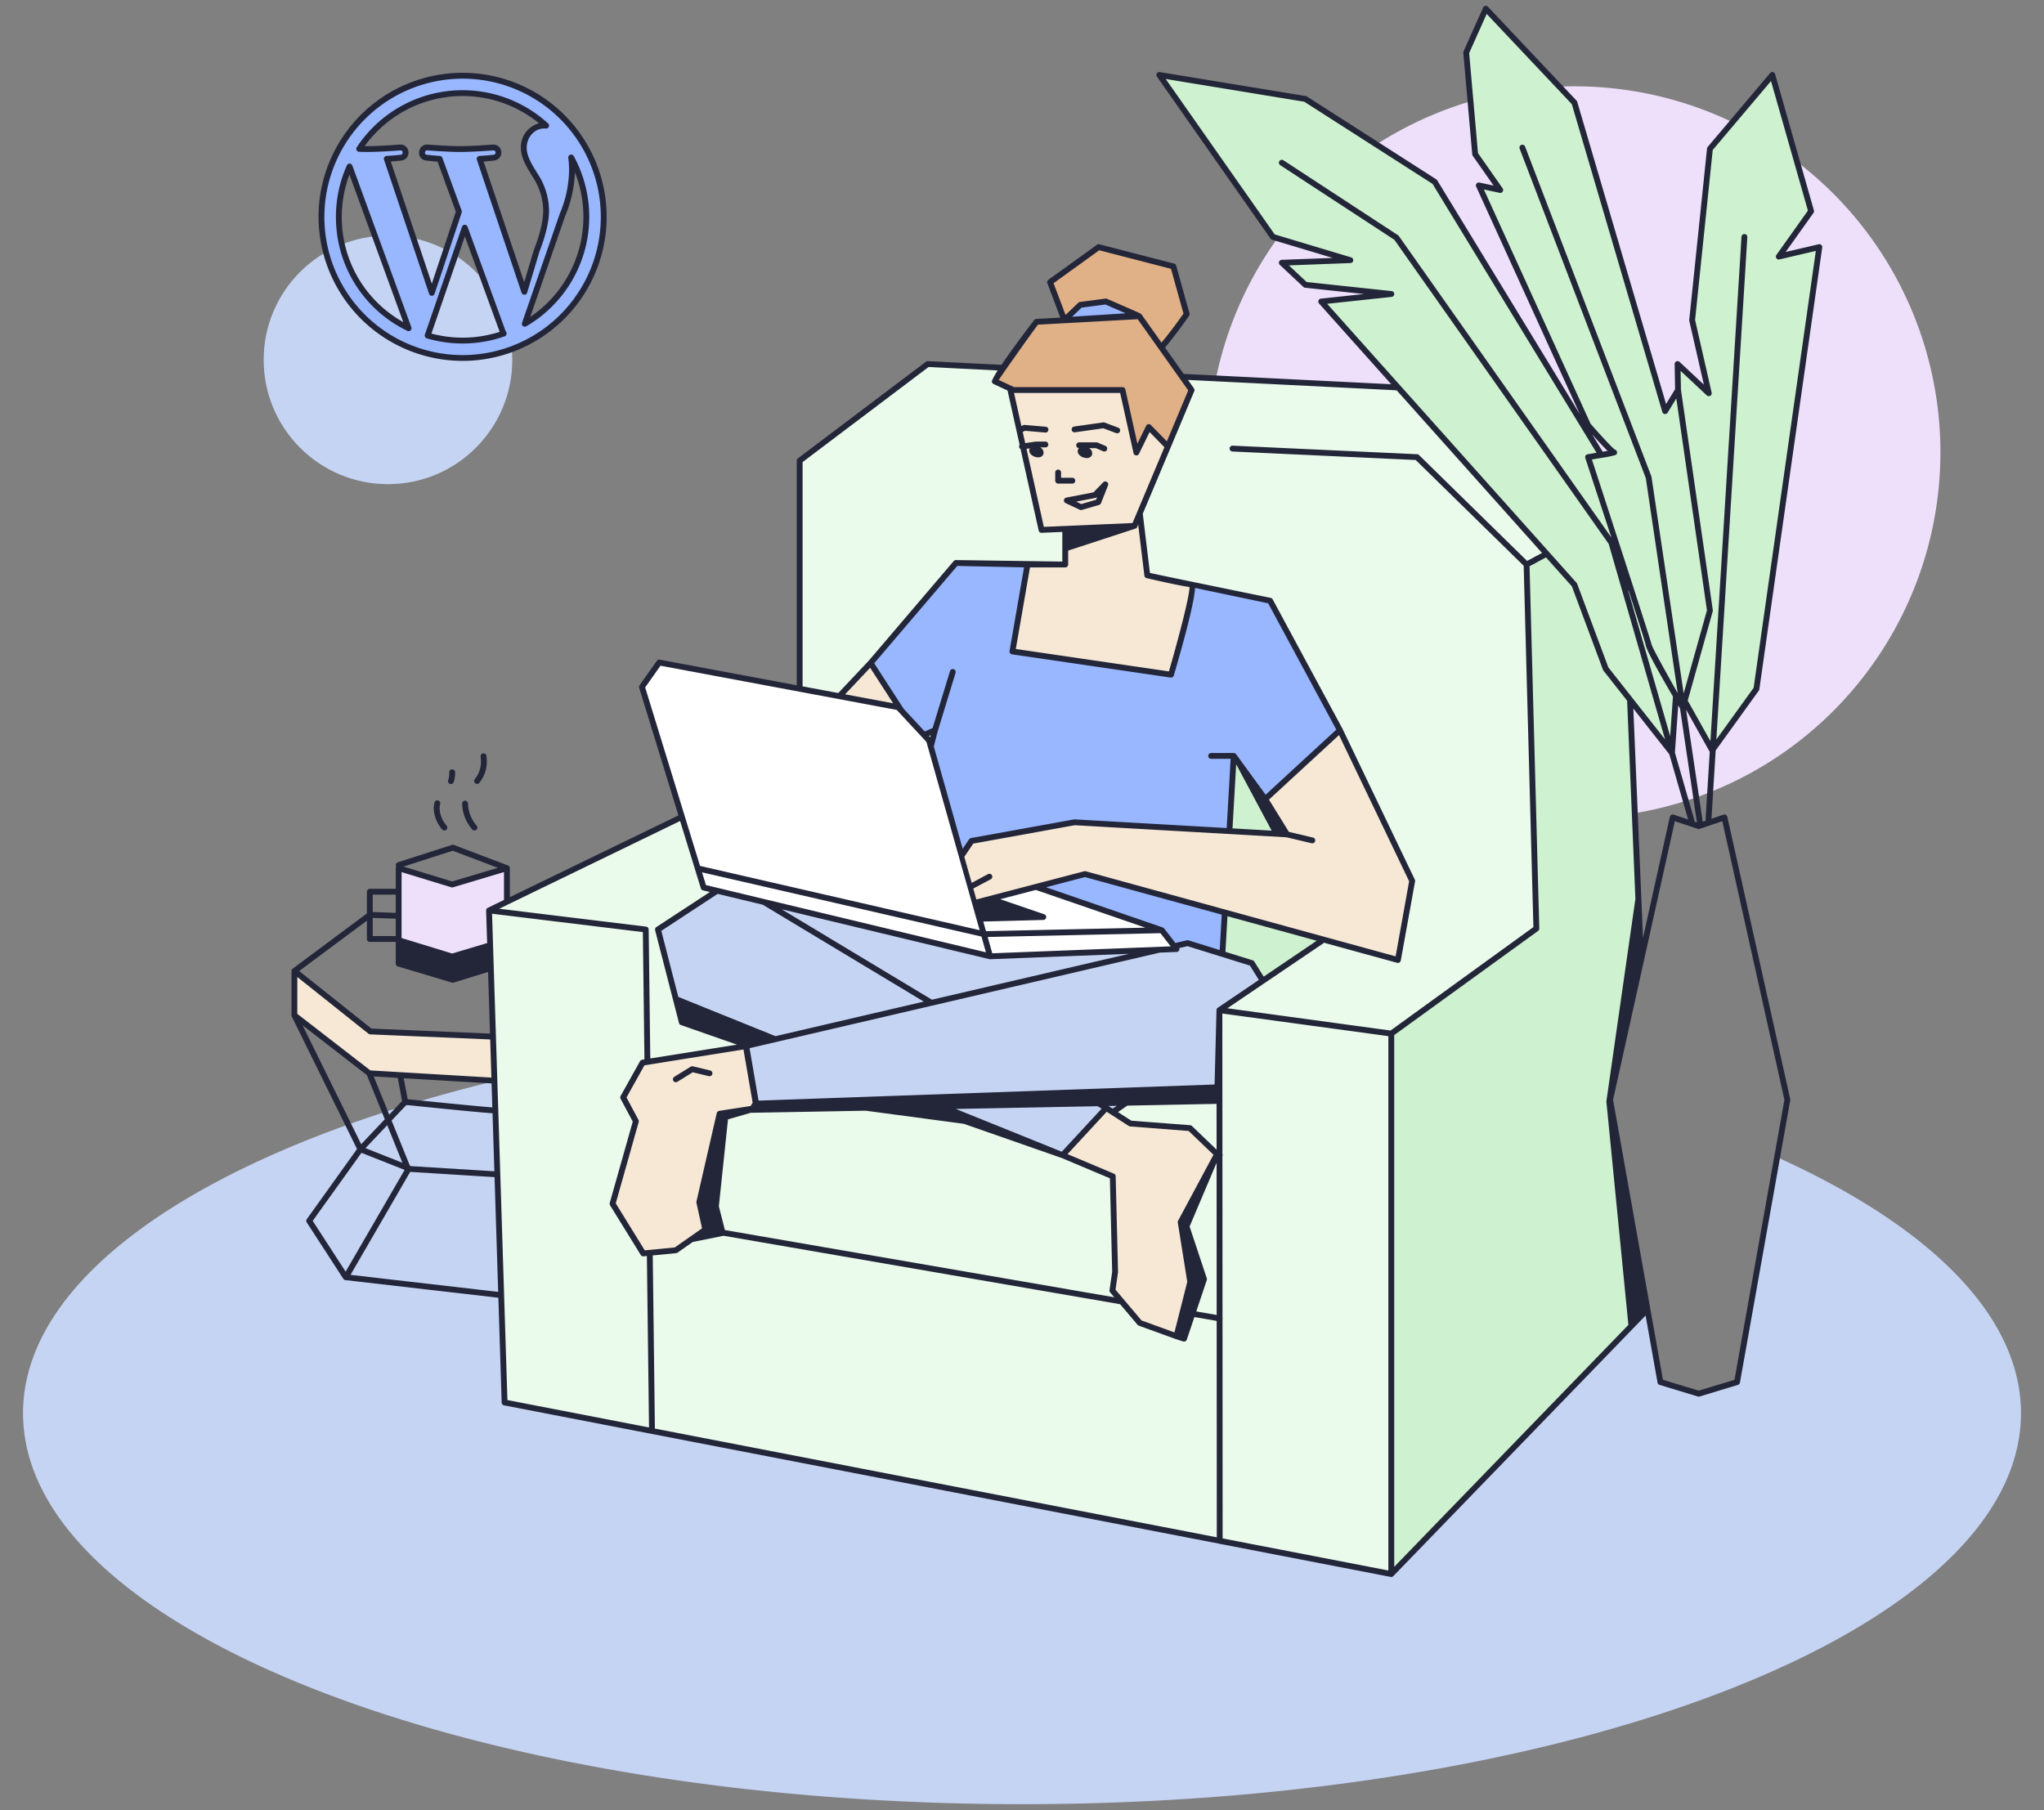 <svg xmlns="http://www.w3.org/2000/svg" viewBox="0 0 700 620"><rect x="0" y="0" width="700" height="620" fill="#808080" stroke="none"/><rect width="700" height="620" opacity="0"/><path d="M136.533,297.344l18.327,5.6,18.742-5.6v32.7H136.533ZM664.524,154.9A125.34,125.34,0,1,0,539.185,280.24,125.34,125.34,0,0,0,664.524,154.9Z" fill="#eee0fa"/><circle cx="132.869" cy="123.254" r="42.571" fill="#C6D4F4"/><path d="M692.11,484.022c0,73.95-153.16,133.9-342.11,133.9S7.89,557.972,7.89,484.022c0-47.99,64.51-90.09,161.44-113.73,52.43-12.78,114.35-20.17,180.67-20.17a825.727,825.727,0,0,1,126.47,9.45,622.481,622.481,0,0,1,75.11,16.26l-.18.83,12.8,71.81,4.43,24.89,13.13,3.98,13.12-3.98,13.73-77.01C660.63,419.852,692.11,450.492,692.11,484.022Z" fill="#C6D4F4"/><polygon points="564.2 448.472 476.47 539.112 172.81 480.352 169.33 370.292 167.48 311.822 273.86 260.232 273.86 157.772 317.69 124.682 476.47 132.582 507.52 134.722 555.57 175.812 561.95 329.092 551.58 375.832 551.4 376.662 564.2 448.472" fill="#eafaeb"/><path d="M418.444,365.841l-19.97,9.406-11.366-.879s33-124.529,31.336-126.128,36.841,72.218,36.841,72.218ZM551.4,376.662l.18-.83,10.37-46.74-6.38-153.28-32.77,17.53,3.35,124.69-49.68,35.98v185.1l87.73-90.64Zm50.118-140.7,21.54-151.324-13.874,3.242,11.058-15.542L606.962,25.68,585.59,50.965,579.5,109.64l5.705,25.052-10.7-10.01,2.066,114.8,9.8,17.486ZM397.04,25.68l38.876,55.464,26.535,7.964-23.468.875,8.056,7.563,29.432,3.152-24,2.564,86.715,97.025,10.733,28.784,22.672,28.791,1.919-27.618-8.365-46.53-16.717-26.185-58.1-95.28L447.039,33.885ZM505.19,52.794l8.591,12.281-7.331-1.566,37.406,82.15s7.984,9.172,8.864,9.253-8.864,1.658-8.864,1.658,20.3,61.619,20.743,64.258,11.695,21.439,11.695,21.439l9.3-33.157-10.92-75.526-4.423,7.222L539.185,35.145,508.843,3l-6.721,15Z" fill="#cef2cf"/><polygon points="408.073 200.1 434.967 205.753 458.889 250.102 433.291 273.691 422.508 258.9 418.444 330.04 304.915 308.911 320.201 250.102 314.582 252.504 298.145 227.093 327.373 192.822 351.889 193.344 408.073 200.1" fill="#98b7ff"/><path d="M393.813,122.89c4.587-3.668,12.575-15.3,12.575-15.3l-4.549-16.346-25.589-6.61-16.642,12,7.146,18.917Z" fill="#e0b086"/><path d="M340.7,130.624c1.493-3.776,14.259-20.4,14.259-20.4L390.13,108.3l17.939,25.281-8.115,19.362h-11.43Z" fill="#e0b086"/><polygon points="428.71 329.866 406.712 323.015 398.281 324.98 250.195 302.057 225.332 318.362 233.496 350.124 256.273 358.077 255.421 358.276 259.198 380.137 316.272 379.027 363.881 395.651 372.59 386.241 372.995 386.52 385.757 377.675 416.697 377.073 417.608 356.413 437.028 343.26 428.71 329.866" fill="#c6d4f4"/><polygon points="389.668 108.05 378.723 103.262 369.96 104.41 364.521 109.64 389.668 108.05" fill="#98b7ff"/><polygon points="397.878 318.598 329.923 295.189 318.163 253.593 307.6 242.217 225.75 226.906 219.846 235.268 240.972 303.971 339.067 327.534 402.914 325.043 397.878 318.598" fill="#fff"/><path d="M168.848,355.03l.537,15.1-42.912-2.54-25.65-19.865V332.545l25.826,20.727Zm51.209,8.934-6.639,11.9,4.35,8.158-7.984,28.259,10.5,17.019,11.164-1.091,10.082-7.066-2.051-9.4,6.95-30.285,12.764-1.982-3.634-21.2ZM364.808,181.137v12.207H351.889l-5.166,29.772,54.306,7.955S410.1,200.1,408.073,200.1s-15.167-3.058-15.167-3.058l-2.575-21.229,9.623-22.867-6.532-6.677-4.254,8.71-4.757-21.4H346.037l10.645,47.905Zm42.709,205.246-20.409-1.577-8.259-5.328-14.968,16.173,17.2,7.242.8,32.753-.923,6.372,9.383,11.086,12.568,4.554,4.705-18.6-3.281-20.493L416.811,395.3ZM287.432,238.445l20.168,3.772-9.455-15.124ZM458.889,250.1l-25.6,23.589,7.473,12.1-72.758-4.159-35.3,6.388-3.549,5.279,4.517,15.976,37.9-9.906L478.736,328.8l4.887-27.119Z" fill="#f6e8d5"/><polygon points="417.711 527.738 417.608 345.976 452.47 322.365 417.711 527.738" fill="#eafaeb"/><path d="M158.424,25.942a48.332,48.332,0,1,0,48.333,48.33A48.384,48.384,0,0,0,158.424,25.942ZM116.05,74.272a42.2,42.2,0,0,1,3.67-17.244l20.213,55.381A42.379,42.379,0,0,1,116.05,74.272Zm42.376,42.378a42.312,42.312,0,0,1-11.971-1.727l12.714-36.944L172.2,113.663a4.029,4.029,0,0,0,.3.585A42.3,42.3,0,0,1,158.426,116.65ZM164.268,54.4c2.549-.132,4.848-.4,4.848-.4a1.752,1.752,0,0,0-.271-3.493s-6.864.539-11.294.539c-4.165,0-11.161-.539-11.161-.539-2.285-.134-2.553,3.357-.269,3.493,0,0,2.16.268,4.444.4l6.6,18.089L147.893,100.3l-15.43-45.9c2.552-.132,4.848-.4,4.848-.4a1.752,1.752,0,0,0-.271-3.493s-6.864.539-11.295.539c-.794,0-1.731-.021-2.727-.053a42.364,42.364,0,0,1,64.02-7.972c-.181-.01-.36-.033-.549-.033a7.336,7.336,0,0,0-7.114,7.521c0,3.492,2.013,6.445,4.161,9.938a22.3,22.3,0,0,1,3.5,11.686q0,5.438-3.225,13.7l-4.228,14.121Zm31.34-.46a42.385,42.385,0,0,1-15.88,56.956L192.67,73.478A40.016,40.016,0,0,0,195.893,58.3,32.374,32.374,0,0,0,195.608,53.943Z" fill="#98b7ff"/><path d="M164.15,268.112a.991.991,0,0,1-.78.37.961.961,0,0,1-.62-.22,1.011,1.011,0,0,1-.16-1.41,9.434,9.434,0,0,0,2.13-6.06,11.489,11.489,0,0,0-.12-1.63,1,1,0,0,1,.85-1.12.983.983,0,0,1,1.13.85,13.719,13.719,0,0,1,.14,1.9A11.427,11.427,0,0,1,164.15,268.112Zm-4.83,6.12a.987.987,0,0,0-1.04.97v.36a13.888,13.888,0,0,0,3.47,8.56,1,1,0,0,0,1.47-1.36,12.016,12.016,0,0,1-2.94-7.2v-.3A1,1,0,0,0,159.32,274.232Zm-9.29-.09a1.012,1.012,0,0,0-1.22.72,8.589,8.589,0,0,0-.26,2.08,11.652,11.652,0,0,0,2.91,7.18,1,1,0,0,0,1.47-1.36,9.723,9.723,0,0,1-2.38-5.82,6.394,6.394,0,0,1,.2-1.58A1.016,1.016,0,0,0,150.03,274.142Zm3.83-9.62v.24a7.966,7.966,0,0,1-.38,2.46,1.006,1.006,0,0,0,.64,1.26,1.177,1.177,0,0,0,.31.05,1,1,0,0,0,.95-.69,9.829,9.829,0,0,0,.48-3.08v-.3a1.024,1.024,0,0,0-1.03-.97A1,1,0,0,0,153.86,264.522Zm459.23,111.92a1.077,1.077,0,0,1,.01.4l-17.23,96.7a1.013,1.013,0,0,1-.7.78l-13.12,3.98a1.446,1.446,0,0,1-.29.04,1.352,1.352,0,0,1-.29-.04l-13.13-3.98a.985.985,0,0,1-.69-.78l-4.09-22.97-4.1,4.23-82.16,84.87-.08.09-.03.04-.01.01a.035.035,0,0,1-.02.01,1.2,1.2,0,0,1-.12.11c-.04.03-.09.04-.13.07-.03.01-.05.02-.08.03a.937.937,0,0,1-.36.08,1.355,1.355,0,0,1-.2-.02h-.02l-58.68-11.36a.035.035,0,0,1-.02-.01.127.127,0,0,1-.06-.01.527.527,0,0,1-.12-.03l-244.75-47.35a1,1,0,0,1-.81-.95l-1.14-35.91-52.25-6.02a.318.318,0,0,1-.14-.02c-.007,0-.013,0-.02,0a1.018,1.018,0,0,1-.122-.026c-.015,0-.033,0-.048-.01s-.03-.01-.05-.02-.041-.022-.063-.032l-.041-.02c-.011-.007-.026-.011-.036-.018a.185.185,0,0,1-.09-.07l0,0a.948.948,0,0,1-.105-.1l-.011-.01c-.013-.007-.015-.017-.02-.027a.894.894,0,0,1-.088-.1l-12.538-19.324a1,1,0,0,1,.027-1.126l17.192-24.013,0-.006-22.33-45.35a.956.956,0,0,1-.11-.44v-15.19a.414.414,0,0,1,.02-.16.266.266,0,0,1,.03-.12.523.523,0,0,1,.06-.16c0-.01,0-.01.01-.02a1.876,1.876,0,0,1,.12-.18,1.288,1.288,0,0,1,.17-.16.3.3,0,0,1,.07-.05.076.076,0,0,1,.04-.02l25.31-18.83v-7.43a1,1,0,0,1,1-1h8.88v-7.07a.866.866,0,0,1,.16-.52c0-.01.01-.01.01-.02a1.432,1.432,0,0,1-.12-.21,1,1,0,0,1,.65-1.26l18.53-5.96a1,1,0,0,1,.66.01l18.54,7.03h.01a.826.826,0,0,1,.13.07.906.906,0,0,1,.16.11l.02.02a.138.138,0,0,1,.03.04.3.3,0,0,1,.08.08.827.827,0,0,1,.09.16.929.929,0,0,1,.05.1c0,.01.01.02.01.03s.01.03.02.05a.09.09,0,0,1,.01.05.375.375,0,0,1,.01.11.44.44,0,0,1,.02.1v9.93l57.73-28-13.44-43.7a.994.994,0,0,1,.14-.87l5.9-8.36a1.01,1.01,0,0,1,1-.41l46.93,8.78v-76.93a1,1,0,0,1,.4-.8l43.83-33.09a.936.936,0,0,1,.65-.2l25.23,1.26c4.16-6.17,10.81-14.83,11.19-15.33a1.028,1.028,0,0,1,.74-.39l8.22-.45-4.45-11.78a1.016,1.016,0,0,1,.35-1.17l16.65-12a1.018,1.018,0,0,1,.83-.16l25.59,6.61a.987.987,0,0,1,.71.7l4.55,16.35a.98.98,0,0,1-.14.83c-.24.34-4.27,6.2-8.24,10.88l6.4,9.02,71.07,3.54-24.72-27.66a.994.994,0,0,1-.18-1.03.983.983,0,0,1,.82-.63l14.71-1.58-20.14-2.15a.953.953,0,0,1-.57-.27l-8.06-7.56a1,1,0,0,1,.65-1.73l17.44-.65L435.63,82.1a.973.973,0,0,1-.53-.38l-38.88-55.47a1,1,0,0,1,.98-1.56l50,8.21a1.026,1.026,0,0,1,.38.14l44.28,28.37a.979.979,0,0,1,.32.32l48.83,80.07-35.47-77.88a.986.986,0,0,1,.13-1.04,1.011,1.011,0,0,1,.99-.35l4.85,1.03-7.14-10.19a1.079,1.079,0,0,1-.18-.49l-3.06-34.8a.91.91,0,0,1,.08-.49l6.72-15a1,1,0,0,1,1.64-.28l30.34,32.15a.9.9,0,0,1,.23.4l30.43,103.5,3.09-5.05-.15-8.61a1,1,0,0,1,1.68-.75l8.32,7.78-4.99-21.87a.916.916,0,0,1-.01-.33l6.09-58.67a.973.973,0,0,1,.23-.54l21.37-25.29a1.015,1.015,0,0,1,.97-.33,1,1,0,0,1,.75.71l13.28,46.65a.99.99,0,0,1-.14.85L611.53,86.3l11.3-2.64a.985.985,0,0,1,.9.23,1.02,1.02,0,0,1,.32.88L602.51,236.1a1.139,1.139,0,0,1-.18.44l-14.77,20.49-1.44,23.38,4.14-1.4a1,1,0,0,1,.81.08,1.022,1.022,0,0,1,.48.65Zm-29.02-95.33,1.46-23.61a.138.138,0,0,1-.03-.04l-8.07-14.41,5.69,38.38Zm-12.2-1.37a1.014,1.014,0,0,1,1.3-.73l4.95,1.66-6.43-22.33-12.33-15.66,3.31,78.54Zm-14.19-77.22v.02l14.3,49.6.95-13.59c-3.48-5.93-8.98-15.53-9.32-17.56-.14-.82-2.57-8.5-5.95-18.94Zm23.46,79.16-5.8-39.07c-.17-.27-.37-.62-.61-1.02l-1.13,16.17,6.82,23.68h.01Zm-5.59-154.66.12,6.46,10.91,75.48a1,1,0,0,1-.03.42l-8.56,30.57,7.76,13.86v.01l.01.01L596.4,81.092a1,1,0,1,1,2,.12l-10.61,172.07.01-.02,12.76-17.69,21.3-149.63-12.45,2.91a1,1,0,0,1-1.04-1.56l10.78-15.15-12.64-44.38-19.96,23.61-6.04,58.21,5.67,24.89a1,1,0,0,1-.48,1.09,1.013,1.013,0,0,1-1.18-.14Zm-30.84,18.09c3.46,3.98,7.45,8.3,8.31,8.85a1.059,1.059,0,0,1,.76.93c.02.79.03,1-3.77,1.68-.6.1-3.82.63-4.84.8.64,1.95,20.23,62.13,20.42,63.29.21,1.29,8.51,15.93,8.97,16.71l-10.93-73.62-43.2-112.82a1,1,0,0,1,1.87-.72l43.23,112.92a.794.794,0,0,1,.06.22l11.01,74.13,7.97-28.44-10.49-72.57-2.98,4.86a1.015,1.015,0,0,1-.98.47,1,1,0,0,1-.83-.71l-31-105.43L509.14,4.772l-6,13.4,3.02,34.27L514.6,64.5a.994.994,0,0,1,.01,1.13.98.98,0,0,1-1.04.42l-5.39-1.15Zm4.17,9.6c.61-.11,1.17-.21,1.66-.3-1.06-1.01-2.71-2.74-5.29-5.66Zm-69.58-22.93,1.9,2.13,48.71,54.5,1.37,1.53,8.65,9.68a.938.938,0,0,1,.19.32l10.68,28.63,19.42,24.67-19.3-66.96-23.28-33.04-4.66-6.61-.01-.01-45.44-64.49-39.09-25.56a1,1,0,0,1,1.09-1.68l39.25,25.67a.958.958,0,0,1,.27.26l50.07,71.05.01.01,22.71,32.22c-.48-1.46-7.94-24.23-8.93-27.22a.97.97,0,0,1,.09-.83,1.017,1.017,0,0,1,.7-.47c1.01-.16,2.06-.34,3.06-.51l-56.17-92.1-43.92-28.13-47.45-7.79,37.32,53.23,26.2,7.87a1,1,0,0,1,.7,1.08.979.979,0,0,1-.95.87l-21.08.79,6.07,5.7,29.1,3.11a1,1,0,0,1,0,1.99l-22.07,2.36Zm-72.46-1.66,2.04,2.88a.992.992,0,0,1,.11.97l-8.11,19.36-9.52,22.62,2.45,20.27c4.2.97,41.36,8.55,41.36,8.55a1.01,1.01,0,0,1,.68.51l23.92,44.35c.01.01.01.03.02.04l24.73,51.58a.988.988,0,0,1,.09.61l-4.89,27.12a.967.967,0,0,1-.45.66.94.94,0,0,1-.53.16.842.842,0,0,1-.27-.04l-25.13-6.9h-.01a.943.943,0,0,1-.3.33L433.82,336.2l-1.66,1.12-11.83,8.01,55.87,7.63h.01l48.93-35.43-3.33-123.76-36.97-36.22-62.78-2.91a1,1,0,0,1,.09-2l63.16,2.93a.968.968,0,0,1,.65.28l37.02,36.27,5.11-2.74-49.75-55.67-1.94-.13ZM224.28,489.292l192.43,37.23-.04-74.12-7.63-1.32-2.6,7.73a1.01,1.01,0,0,1-.95.68,1.177,1.177,0,0,1-.31-.05l-2.57-.83c-.01,0-.03-.01-.04-.01l-12.56-4.56a1.059,1.059,0,0,1-.43-.29l-5.97-7.06-135.83-23.45h-.01l-.1.03-10.44,2.11-5.2,3.65a.929.929,0,0,1-.48.17l-8.01.78Zm-5.55-105-7.86,27.84,9.94,16.11,10.28-1,9.33-6.54-1.91-8.74a1.086,1.086,0,0,1,0-.44l6.95-30.28a1,1,0,0,1,.82-.77l10.78-1.67.7-1.13-3.15-18.23-33.88,5.42-.04.01-6.13,11,4.09,7.68A1,1,0,0,1,218.73,384.292Zm21.69-85.52,1.34,4.36,95.88,23.03-1.52-5.38Zm98.88,2.37-5.985,3.183,1.055,3.737,16.97-4.44,3.49-.91,16.48-4.31a1.153,1.153,0,0,1,.26-.03,1.222,1.222,0,0,1,.26.03l106.12,29.15,4.63-25.73-24.01-50.06-23.99,22.11,6.82,11.039,8.253,1.953a1,1,0,0,1-.23,1.973,1.025,1.025,0,0,1-.231-.027l-8.612-2.038h-.01l-72.5-4.14-34.77,6.3-2.89,4.29-.17.25.24.85,2.29,8.07,5.59-3.01a.79.79,0,0,1,.33-.1c.01-.01.01-.01.02,0a.991.991,0,0,1,.85.28.01.01,0,0,0,.01.01,1.7,1.7,0,0,1,.15.22A1,1,0,0,1,339.3,301.142Zm-19.51-45.48,9.9,35.04,2.18-3.24a1,1,0,0,1,.65-.43l35.31-6.39a1.77,1.77,0,0,1,.23-.01l52.04,2.97,1.35-23.7h-6.67a1,1,0,0,1,0-2h7.33a1.231,1.231,0,0,1,.2.02h.01a1,1,0,0,1,1,.39l10.12,13.88,24.2-22.3-23.33-43.26-25.05-5.26c-.24,4.98-3.92,18.54-7.27,29.98a1,1,0,0,1-.96.72.757.757,0,0,1-.15-.01l-54.3-7.96a1,1,0,0,1-.67-.4,1.02,1.02,0,0,1-.17-.76l4.96-28.62-22.87-.49-28.44,33.34,10.07,15.57.01.01,7.21,7.77,2.7-1.157,5.969-19.538a1,1,0,0,1,1.912.584l-6.105,19.983h0Zm-1.67-3.59.42.45.18-.7Zm-28.7-14.27,16.45,3.07L298,228.7Zm63.16-84.01a1.4,1.4,0,0,1,.108-.236l-1.147.172,5.939,26.724,30.37-1.31,10.92-25.97-5.07-5.19-3.63,7.44a1,1,0,0,1-1.88-.23l-4.58-20.61H347.28l.05.25,2.469,11.1.6-.3a.991.991,0,0,1,.532-.1l7.174.621a1,1,0,1,1-.173,1.992l-6.894-.6-.787.392.849,3.834,3.467-.518a1.028,1.028,0,0,1,.147-.011h3.3a1,1,0,0,1,0,2h-1.8a1.978,1.978,0,0,1,1.109,2.32,1.7,1.7,0,0,1-1.41,1.05,2.728,2.728,0,0,1-.41.03,3.447,3.447,0,0,1-1.2-.23C352.95,155.912,352.21,154.782,352.58,153.792Zm.15,40.55-.02.11-4.83,27.82,52.43,7.68c3.63-12.47,7.07-25.96,7.07-28.9-.28-.03-.62-.08-.99-.14-.03-.01-.06-.01-.1-.02-4-.65-12.48-2.62-13.61-2.88a.989.989,0,0,1-.77-.85v-.01l-2.12-17.48-.31.75-.03.07a1.019,1.019,0,0,1-.47.51l-.15.06a.076.076,0,0,1-.04.01l-.11.03-22.87,7.47v4.77a.955.955,0,0,1-.24.64.974.974,0,0,1-.76.36Zm69.36,89.38,13.41.77-12.15-22.74Zm-31.15,168.53,11.27,4.09,4.39-17.33-3.25-20.29a1,1,0,0,1,.11-.63l11.69-21.81.42-.78-8.49-8.15-20.05-1.55a.978.978,0,0,1-.46-.16l-7.56-4.87-13.42,14.51,15.88,6.69a.981.981,0,0,1,.61.9l.81,32.75c0,.06-.01.11-.01.17l-.86,5.92Zm-9.34-7.94-1.4-1.65a1.021,1.021,0,0,1-.23-.79l.91-6.29-.78-32.02-16.55-6.97-.06-.02-33.4-11.66h-.02l-.02-.01-33.6-4.49h-.03l-39.33.72-7.78,2.24-3.13,29.79,2.07,8.13Zm4.48-65.64h-.01l-3.2,2.22,4.57,2.94,20.15,1.55a1.042,1.042,0,0,1,.62.28l8.43,8.09-.01-15.68Zm-8.8,1.03-1.39-.83-48.55.94,36.28,14.65Zm3.77.01,1.41-.97-2.83.05Zm28.63,69.45,6.99,1.21-.03-52.11-9.25,21.81,5.89,17.74a.971.971,0,0,1,0,.63Zm7.45-104.07,13.98-9.47-3.05-4.91-21.39-6.66-2.82.66a.564.564,0,0,1,.04.12.981.981,0,0,1-.07.63.993.993,0,0,1-.87.58l-5.79.23L256.7,359l.05.3,3.03,17.66,156.17-5.52.66-25.46s.03-.26.04-.28c.02-.07.08-.21.08-.21a1.18,1.18,0,0,1,.13-.18A3.319,3.319,0,0,1,417.13,345.092Zm-79.46-26.17,54.59-1.2L354.74,304.8l-12.19,3.18,15.06,5.15a1,1,0,0,1-.3,1.95l-20.57.55Zm63.25,5.2-3.52-4.51-59.16,1.3,1.58,5.59Zm5.57-2.08a.922.922,0,0,1,.52.02l10.7,3.33.69-12.13L371.56,300.4l-13.32,3.48,39.96,13.77a.612.612,0,0,1,.12.05.864.864,0,0,1,.16.1c.02.02.04.03.06.05a.382.382,0,0,1,.09.09.078.078,0,0,1,.04.04l3.88,4.98Zm-138.8-10.63,51.47,30.98,67.43-15.71-47.48,1.85h-.04a1.225,1.225,0,0,1-.19-.02h-.05ZM432.77,334.5l18.15-12.3-30.55-8.4-.7,12.2,9.34,2.91a.977.977,0,0,1,.55.43Zm-186.99-28.35-19.3,12.66,5.82,22.63,33.28,13.44,50.78-11.84-55.14-33.18-2.21-.53Zm119.14-198.28,4.35-4.18a.927.927,0,0,1,.56-.27l8.76-1.15a.955.955,0,0,1,.53.07l10.95,4.79a1.271,1.271,0,0,1,.27.18,1.063,1.063,0,0,1,.61.41l6.82,9.62c3.28-3.9,6.59-8.58,7.53-9.94l-4.27-15.33-24.58-6.35L360.81,97Zm13.66-3.58-8.16,1.07-3.24,3.11,18.31-1.16Zm-36.54,25.85,5.23,2.44h37.14a1.007,1.007,0,0,1,.98.78l4.12,18.58h.02l2.99-6.11a1,1,0,0,1,1.62-.26l5.47,5.6,7.32-17.46-17.3-24.38-34.16,1.86C353.09,114.3,342.47,129.332,342.04,130.142Zm-67.18,104.93,12.22,2.29,10.29-10.91.05-.05,29.19-34.23a1.019,1.019,0,0,1,.78-.35l36.42.52v-10.16l-7.08.31h-.05a1,1,0,0,1-.97-.79l-6.2-27.89,0-.014a.973.973,0,0,1-.317-1.429l-1.06-4.757a.09.09,0,0,1-.01-.05l-3.06-13.76c0-.01-.01-.03-.01-.04l-4.78-2.23a.986.986,0,0,1-.5-1.27,23.424,23.424,0,0,1,1.91-3.38L318,125.7l-43.14,32.56Zm-40.71,43.31.59,1.93,5,16.26,95.76,22.01L317.27,254.1l-9.37-10.09-.81-.87L226.2,228l-5.25,7.44Zm-63.19,32.86,50.15,6.11h.03l.13.02c.02,0,.04.02.07.02a.918.918,0,0,1,.28.09c.02.01.03.02.05.03l.11.08a.489.489,0,0,1,.13.12.71.71,0,0,1,.1.14.83.83,0,0,1,.13.34.757.757,0,0,1,.01.15v.14l.55,44.04,29.68-4.74-19.21-6.71a.982.982,0,0,1-.64-.7l-2.04-7.94-6.13-23.82a1.036,1.036,0,0,1,.42-1.09l18.33-12.01-2.37-.57a.974.974,0,0,1-.72-.68l-7.1-23.07Zm-69.14,36,25.02,19.37,41.45,2.46-.41-13.06-41.1-1.74a1.042,1.042,0,0,1-.59-.22l-24.37-19.43Zm66.53,23.83-30.09-1.78,1.358,7.193c10.536,1.084,25.519,2.559,28.992,2.793Zm-40.36-2.39,5.3,13.068,4.411-4.659v-.009l-1.49-7.91Zm4.619,16.7-7.437,7.854,12.643,5.008-5.2-12.858ZM169.3,401.162l-.62-19.876c-4.332-.239-25.234-2.395-29.512-2.837l-5.058,5.343h0l6.27,15.47.33.13ZM138.18,296.8l16.68,5.1,15.62-4.67-15.44-5.85Zm-.65,24.47,17.33,5.31L166.83,323l-.35-11.15a.757.757,0,0,1,.01-.15.794.794,0,0,1,.06-.22.953.953,0,0,1,.57-.59l5.48-2.66v-9.55l-17.45,5.22a.957.957,0,0,1-.58,0l-17.04-5.21v22.58Zm-9.88-8.9,7.88.28v-6.24h-7.88Zm0,8.23h7.88v-5.95l-7.67-.27-.21-.01Zm-25.19,11.97,24.73,19.71L167.81,354l-.66-21.11-11.79,3.65a1.071,1.071,0,0,1-.58,0l-18.45-5.52-.08-.02a.987.987,0,0,1-.64-.57,1.689,1.689,0,0,1-.08-.39V322.6h-8.88a1,1,0,0,1-1-1v-6.27Zm21.229,59.318,8.092-8.547h0l-6.13-15.12-22.01-17.05Zm-16.6,26.261,11.28,17.385,20.2-34.844-14.78-5.85-.007,0Zm63.517,24.311-1.24-39.3-28.89-1.79-20.43,35.26Zm51.66,46.44-.73-58.72-1.15.11a.375.375,0,0,1-.1.01.986.986,0,0,1-.85-.48l-10.51-17.01a1.064,1.064,0,0,1-.11-.8l7.88-27.87-4.16-7.81a1,1,0,0,1,0-.95l6.64-11.91a1.041,1.041,0,0,1,.72-.5l.8-.13-.54-43.6-51.64-6.29.05,1.75v.01l4.05,128.06.05,1.72,1.11,35.03Zm253.2-134.02-56.86-7.75.03,48.08v.01a1.016,1.016,0,0,1,.07.52.611.611,0,0,1-.07.24v.01l.03,55.31v.01a.882.882,0,0,1,.03.43c-.01.04-.02.07-.03.1v.01l.04,75.06,56.76,10.98Zm82.2,98.89-7.53-76.44a1.927,1.927,0,0,1,.01-.24l9.92-69.23v-.01l-2.83-67.86-8.11-10.3a1.174,1.174,0,0,1-.15-.27l-10.67-28.61-8.85-9.9-5.64,3.02L527.15,318a1.942,1.942,0,0,1-.02.24,1,1,0,0,1-.1.26.957.957,0,0,1-.29.34l-49.27,35.68v182.12Zm53.43-77.09-21.26-95.42-7.76,2.63a1,1,0,0,1-.64,0l-7.86-2.63-21.16,95.42,17.09,95.9,12.25,3.71,12.25-3.71Zm-379.65-6.02a1.014,1.014,0,0,0,.53-.15l.97-.6,4.29-2.66,5.51,1.33a1,1,0,0,0,.47-1.95l-5.92-1.42a1.014,1.014,0,0,0-.76.12l-5.61,3.48a1.015,1.015,0,0,0-.33,1.38A1.014,1.014,0,0,0,231.45,370.662ZM362.379,165.631h4.858a1,1,0,0,0,0-2h-3.858v-1.8a1,1,0,0,0-2,0v2.8A1,1,0,0,0,362.379,165.631Zm15.408-11.068a1.023,1.023,0,0,0,.4.081,1,1,0,0,0,.395-1.919l-2.672-1.149a1.011,1.011,0,0,0-.395-.081h-5.939a.994.994,0,0,0-.07,1.986h0a1.464,1.464,0,0,0-.34.53,1.718,1.718,0,0,0,.4,1.73,3.329,3.329,0,0,0,1.36.91,3.535,3.535,0,0,0,1.2.23,1.85,1.85,0,0,0,1.85-1.09,1.981,1.981,0,0,0-1.075-2.3H375.3Zm1.663,11.709-2.39,6.07a.96.96,0,0,1-.65.59l-5.68,1.65-.24.07a.863.863,0,0,1-.28.04,1.023,1.023,0,0,1-.42-.09l-.04-.02-4.81-2.27a.994.994,0,0,1-.57-1.03,1.009,1.009,0,0,1,.8-.86l9.31-1.79,3.32-3.43a1,1,0,0,1,1.65,1.07Zm-3.69,3.91-.07.07a1.02,1.02,0,0,1-.52.28l-6.61,1.28,1.74.82,5.08-1.48Zm-7.614-22.12,9.706-1.376,4.357,1.64a1,1,0,1,0,.7-1.871l-4.6-1.731a.987.987,0,0,0-.493-.055l-9.959,1.412a1,1,0,0,0,.281,1.981Zm-253.1-73.79a42.888,42.888,0,0,1,3.76-17.65.94.94,0,0,1,.94-.59,1,1,0,0,1,.91.65l20.21,55.38a.99.99,0,0,1-.27,1.09.971.971,0,0,1-.67.26,1.082,1.082,0,0,1-.43-.1A43.114,43.114,0,0,1,115.05,74.272Zm2,0a41.082,41.082,0,0,0,21.06,36.05l-18.44-50.53A40.967,40.967,0,0,0,117.05,74.272Zm56.3,39.46a.98.98,0,0,1,.09.85,1,1,0,0,1-.61.61,43.362,43.362,0,0,1-26.66.69,1,1,0,0,1-.6-.5.968.968,0,0,1-.06-.78l12.71-36.95a1,1,0,0,1,.94-.67h.01a1.007,1.007,0,0,1,.94.65l13.02,35.69C173.19,113.442,173.27,113.592,173.35,113.732Zm-2.22-.08L159.2,80.972l-11.45,33.27A41.43,41.43,0,0,0,171.13,113.652Zm-49-62.2a.991.991,0,0,1,.05-1.01,43.361,43.361,0,0,1,65.53-8.16,1,1,0,0,1,.25,1.13,1.015,1.015,0,0,1-.98.61l-.21-.02c-.1,0-.19-.01-.28-.01-3.78,0-6.11,3.38-6.11,6.52,0,2.93,1.62,5.56,3.5,8.6l.51.81a23.243,23.243,0,0,1,3.64,12.21c0,3.73-1.11,8.46-3.29,14.07l-4.2,14.04a1,1,0,0,1-.95.71,1.041,1.041,0,0,1-.96-.68l-15.31-45.55a1,1,0,0,1,.9-1.32c2.48-.13,4.76-.39,4.78-.39a.735.735,0,0,0,.7-.84.7.7,0,0,0-.8-.66c-.05,0-6.93.54-11.35.54-4.15,0-10.95-.52-11.24-.55a.718.718,0,0,0-.77.75.628.628,0,0,0,.64.75c.09.01,2.22.27,4.44.4a1,1,0,0,1,.88.66l6.61,18.09a1.063,1.063,0,0,1,.01.66l-9.28,27.81a.991.991,0,0,1-.95.68.978.978,0,0,1-.94-.68l-15.43-45.9a.983.983,0,0,1,.12-.88,1,1,0,0,1,.77-.44c2.49-.13,4.76-.39,4.78-.39a.728.728,0,0,0,.7-.84.677.677,0,0,0-.79-.66c-.05,0-6.94.54-11.35.54-.81,0-1.76-.02-2.76-.06A1,1,0,0,1,122.13,51.452Zm2.76-1.41c.3,0,.59.01.86.01,4.34,0,11.14-.53,11.21-.54a2.665,2.665,0,0,1,2.92,2.48,2.7,2.7,0,0,1-2.45,3c-.08.01-1.63.19-3.6.33l14.06,41.83,8.22-24.65-6.26-17.14c-2.03-.14-3.77-.36-3.85-.37a2.6,2.6,0,0,1-2.46-2.86,2.712,2.712,0,0,1,2.91-2.62c.09.01,7.02.54,11.1.54,4.34,0,11.15-.53,11.22-.54a2.75,2.75,0,0,1,.46,5.48c-.08.01-1.63.19-3.6.33l13.89,41.33,3.33-11.1c2.12-5.45,3.18-9.94,3.18-13.42a21.464,21.464,0,0,0-3.36-11.19l-.49-.78c-1.95-3.16-3.8-6.15-3.8-9.65a8.467,8.467,0,0,1,6.21-8.29,41.359,41.359,0,0,0-59.7,7.82Zm-15.8,24.23a49.335,49.335,0,1,1,49.33,49.33A49.387,49.387,0,0,1,109.09,74.272Zm2,0a47.335,47.335,0,1,0,47.33-47.33A47.387,47.387,0,0,0,111.09,74.272Zm67.69,36.3,12.94-37.42a39.144,39.144,0,0,0,3.17-14.85,32.069,32.069,0,0,0-.27-4.22,1,1,0,0,1,.68-1.09,1.025,1.025,0,0,1,1.19.47,43.386,43.386,0,0,1-16.26,58.3,1,1,0,0,1-1.45-1.19Zm2.82-2.03a41.392,41.392,0,0,0,15.29-49.53,41.657,41.657,0,0,1-3.29,14.84Z" fill="#232639"/></svg>